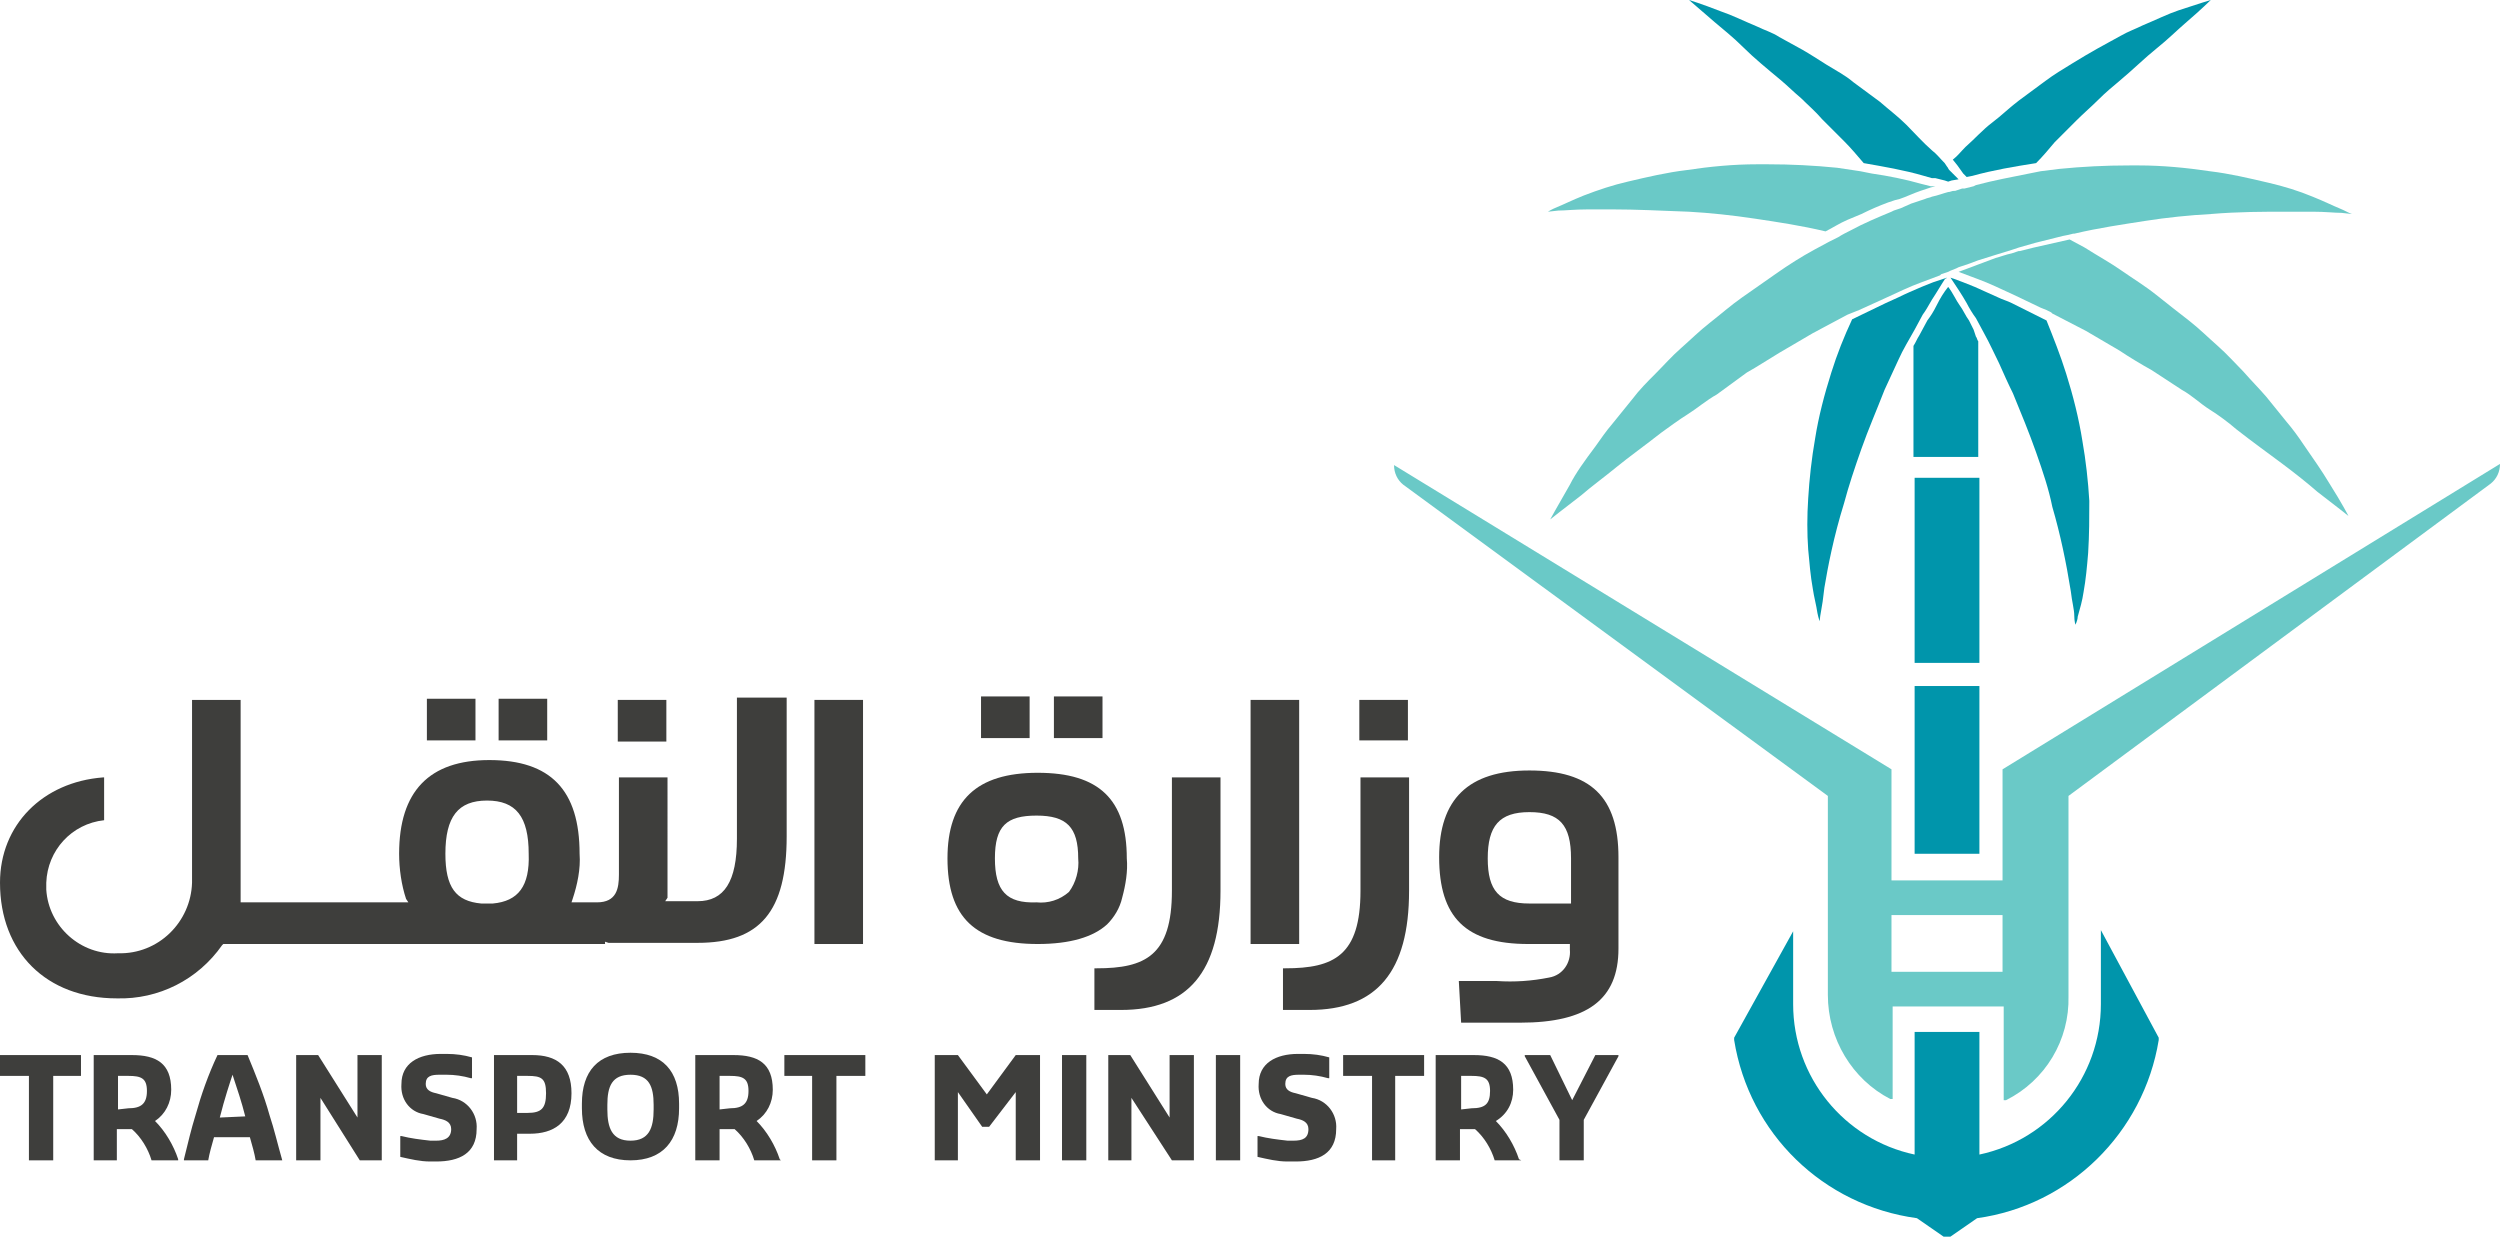 <?xml version="1.0" encoding="utf-8"?>
<!-- Generator: Adobe Illustrator 22.1.0, SVG Export Plug-In . SVG Version: 6.00 Build 0)  -->
<svg version="1.1" id="Layer_1" xmlns="http://www.w3.org/2000/svg" xmlns:xlink="http://www.w3.org/1999/xlink" x="0px" y="0px"
	 viewBox="0 0 216.1 106.9" style="enable-background:new 0 0 216.1 106.9;" xml:space="preserve">
<style type="text/css">
	.st0{fill:#0095AB;}
	.st1{fill:#6AC9C7;}
	.st2{fill:#3E3E3C;}
</style>
<title>Logo-color</title>
<rect x="165.5" y="59.3" class="st0" width="5.6" height="14.5"/>
<rect x="165.5" y="41.3" class="st0" width="5.6" height="16"/>
<path class="st0" d="M170.6,28.5l-0.4-0.8c-0.3-0.4-0.5-0.9-0.8-1.3s-0.6-1.1-1-1.6c-0.4,0.5-0.7,1-1,1.6s-0.5,0.9-0.8,1.3l-0.7,1.3
	c-0.2,0.3-0.3,0.6-0.5,0.9v9.6h5.6v-10c-0.1-0.1-0.1-0.3-0.2-0.4L170.6,28.5z"/>
<path class="st0" d="M181.6,80.4v6.4c0,6.3-4.4,11.7-10.5,13V89.2h-5.6v10.6c-6.1-1.3-10.5-6.7-10.5-13v-6.3l-5.1,9.2v0.2
	c1.3,8.1,7.7,14.3,15.8,15.4l2.6,1.8l2.6-1.8c8-1.1,14.4-7.4,15.7-15.4v-0.2L181.6,80.4z"/>
<path class="st0" d="M169.2,15.4l-0.7-0.7c-0.1-0.1-0.1-0.2-0.2-0.3l-0.2-0.3c-0.4-0.4-0.7-0.8-1.1-1.1c-0.8-0.7-1.5-1.5-2.2-2.2
	s-1.5-1.3-2.3-2l-2.3-1.7c-0.7-0.6-1.5-1-2.3-1.5s-1.4-0.9-2.1-1.3l-2-1.1c-0.6-0.4-1.3-0.6-1.9-0.9c-1.2-0.5-2.2-1-3.1-1.3
	C147,0.3,146,0,146,0s0.8,0.7,2.2,1.9c0.7,0.6,1.6,1.3,2.5,2.2s2,1.8,3.2,2.8c0.6,0.5,1.2,1.1,1.8,1.6c0.6,0.6,1.2,1.1,1.8,1.8
	l1.9,1.9c0.6,0.6,1.1,1.2,1.7,1.9c1.7,0.3,3.5,0.6,5.2,1.1l0.7,0.2h0.2h0.1l0.4,0.1l0.4,0.1l0.3,0.1l0.3-0.1l0.6-0.1L169.2,15.4"/>
<path class="st0" d="M167.2,16.1L167.2,16.1L167.2,16.1L167.2,16.1"/>
<path class="st0" d="M169.7,15L169.7,15l0.3,0.3l0.5-0.1c1.8-0.5,3.6-0.8,5.5-1.1c0.6-0.6,1.1-1.2,1.6-1.8l1.9-1.9
	c0.6-0.6,1.3-1.2,1.9-1.8s1.2-1.1,1.8-1.6c1.2-1,2.2-2,3.2-2.8s1.8-1.6,2.5-2.2c1.4-1.2,2.2-2,2.2-2s-1,0.3-2.8,0.9
	c-0.9,0.3-1.9,0.8-3.1,1.3c-0.6,0.3-1.2,0.5-1.9,0.9s-1.3,0.7-2,1.1c-0.7,0.4-1.4,0.8-2.2,1.3s-1.5,0.9-2.3,1.5s-1.5,1.1-2.3,1.7
	s-1.5,1.3-2.3,1.9s-1.5,1.4-2.3,2.1c-0.4,0.4-0.7,0.8-1.1,1.1l0.4,0.5L169.7,15z"/>
<path class="st0" d="M180.6,43.3c-0.1-1.7-0.3-3.5-0.6-5.2c-0.3-1.9-0.8-3.9-1.4-5.8c-0.5-1.6-1.1-3.1-1.7-4.6l-3-1.5
	c-0.4-0.2-0.8-0.3-1.2-0.5c-0.7-0.3-1.3-0.6-2-0.9l-1-0.4l-0.8-0.3l-0.3-0.1l0.2,0.3c0.4,0.6,0.8,1.2,1.2,1.9
	c0.2,0.4,0.5,0.9,0.8,1.3l0.7,1.3c0.5,0.9,0.9,1.8,1.3,2.6c0.4,0.9,0.8,1.8,1.2,2.6c0.7,1.7,1.4,3.4,2,5.1s1.1,3.2,1.4,4.7
	c0.7,2.4,1.2,4.8,1.6,7.3c0.1,0.9,0.3,1.6,0.3,2.1s0.1,0.8,0.1,0.8c0.1-0.2,0.2-0.5,0.2-0.7c0.2-0.7,0.4-1.4,0.5-2.1
	c0.2-1.1,0.3-2.2,0.4-3.4C180.6,46.2,180.6,44.7,180.6,43.3"/>
<path class="st0" d="M168.3,24l-0.3,0.1l-0.9,0.3l-1,0.4c-0.7,0.3-1.4,0.6-2,0.9l-1.1,0.5l-2.9,1.4c-0.7,1.5-1.3,3-1.8,4.6
	c-0.6,1.9-1.1,3.8-1.4,5.7c-0.3,1.7-0.5,3.5-0.6,5.2c-0.1,1.5-0.1,3,0,4.4c0.1,1.1,0.2,2.3,0.4,3.4c0.1,0.7,0.3,1.4,0.4,2.1
	c0.1,0.5,0.2,0.7,0.2,0.7s0-0.3,0.1-0.8s0.2-1.2,0.3-2.1c0.3-1.8,0.8-4.4,1.7-7.3c0.4-1.5,0.9-3,1.5-4.7s1.3-3.3,2-5.1
	c0.4-0.9,0.8-1.7,1.2-2.6c0.4-0.9,0.9-1.7,1.4-2.6l0.7-1.3c0.3-0.4,0.5-0.8,0.8-1.3c0.4-0.6,0.8-1.3,1.2-1.9
	C168.1,24.2,168.2,24.1,168.3,24L168.3,24"/>
<path class="st1" d="M166.9,16.1l-0.4-0.1l-0.4-0.1c-1.4-0.4-2.9-0.7-4.3-0.9l-0.5-0.1l-0.5-0.1l-2-0.3c-2-0.2-4-0.3-6-0.3h-0.9
	c-2.1,0-4.1,0.2-6.1,0.5c-1.7,0.2-3.4,0.6-5.1,1c-1.3,0.3-2.5,0.7-3.8,1.2c-1,0.4-1.8,0.8-2.3,1s-0.8,0.4-0.8,0.4l0.9-0.1
	c0.6,0,1.4-0.1,2.5-0.1c0.7,0,1.4,0,2.3,0c1.8,0,4,0.1,6.5,0.2c1.8,0.1,3.7,0.3,5.7,0.6s4,0.6,6.1,1.1c0.6-0.3,1.2-0.7,1.9-1
	l1.2-0.5c0.8-0.4,1.5-0.7,2.3-1l0,0l0.3-0.1l0.3-0.1l0.4-0.1c0.6-0.2,1.2-0.5,1.8-0.7l0.6-0.2l0.3-0.1l0.4-0.1l0,0L166.9,16.1"/>
<path class="st1" d="M201.3,41.7c-0.6-1-1.3-2-2.2-3.3c-0.4-0.6-0.9-1.3-1.5-2l-1.7-2.1c-0.6-0.7-1.3-1.4-2-2.2
	c-0.7-0.7-1.4-1.5-2.2-2.2s-1.6-1.5-2.5-2.2s-1.8-1.4-2.8-2.2s-2-1.4-3-2.1s-2.1-1.3-3.2-2l-1.3-0.7l-3.1,0.7l-1.2,0.3h-0.1
	l-0.3,0.1l-0.3,0.1c-0.5,0.1-1,0.3-1.4,0.4l-1.6,0.6l-1.6,0.6l1.6,0.6c1.1,0.4,2.1,0.9,3.2,1.4l2.3,1.1l0.5,0.2l0.4,0.2l0.1,0.1
	l2.9,1.5l2.9,1.7c0.9,0.6,1.9,1.2,2.8,1.7l2.6,1.7c0.9,0.5,1.6,1.2,2.4,1.7s1.6,1.1,2.3,1.7c1.4,1.1,2.8,2.1,4,3s2.2,1.7,3,2.4
	c1.7,1.3,2.7,2.1,2.7,2.1S202.5,43.6,201.3,41.7"/>
<path class="st1" d="M202.2,18c-0.5-0.2-1.3-0.6-2.3-1c-1.2-0.5-2.5-0.9-3.8-1.2c-1.7-0.4-3.4-0.8-5.1-1c-2-0.3-4.1-0.5-6.1-0.5H184
	c-2,0-4,0.1-6,0.3l-1.6,0.2l-0.5,0.1l-0.5,0.1c-1.5,0.3-3.1,0.6-4.6,1l-0.2,0.1l-0.4,0.1l-0.4,0.1l-0.2,0l-0.6,0.2h-0.1
	c-0.2,0-0.3,0.1-0.5,0.1c-0.4,0.1-0.9,0.3-1.4,0.4c-0.2,0.1-0.4,0.1-0.6,0.2l-0.6,0.2l-0.6,0.2l-0.9,0.4l-0.3,0.1l-0.3,0.1l-0.2,0.1
	c-1.2,0.5-2.4,1-3.5,1.6c-0.4,0.2-0.8,0.4-1.1,0.6l-0.4,0.2l-0.4,0.2l-1.3,0.7c-1.1,0.6-2.2,1.3-3.2,2s-2,1.4-3,2.1
	s-1.9,1.5-2.8,2.2s-1.7,1.5-2.5,2.2s-1.5,1.5-2.2,2.2s-1.4,1.4-2,2.2l-1.7,2.1c-0.6,0.7-1,1.3-1.5,2c-0.9,1.2-1.7,2.3-2.2,3.3
	c-1.1,1.9-1.7,3-1.7,3s1-0.8,2.7-2.1c0.8-0.7,1.9-1.5,3-2.4s2.5-1.9,3.9-3c0.7-0.5,1.5-1.1,2.3-1.6s1.6-1.2,2.5-1.7l2.6-1.9
	c0.9-0.5,1.8-1.1,2.8-1.7l2.9-1.7l3-1.6l0,0l0.5-0.2l0.5-0.2l2.2-1c1.1-0.5,2.1-1,3.2-1.4l1.6-0.6l0.1-0.1l0.3-0.1l0,0l0.3-0.1
	l0.2-0.1l0.5-0.2l0.2-0.1l0.3-0.1l0.6-0.2l0.8-0.3l1.6-0.5l1.3-0.4l0.3-0.1l0.3-0.1l1.4-0.4l2.4-0.6l0.5-0.1l0.4-0.1h0.1
	c2.1-0.5,4.2-0.8,6.1-1.1s3.9-0.5,5.7-0.6c2.4-0.2,4.6-0.2,6.5-0.2c0.8,0,1.6,0,2.3,0c1.1,0,1.9,0.1,2.5,0.1l0.9,0.1
	C203,18.4,202.7,18.2,202.2,18"/>
<path class="st1" d="M173.1,66.5L173.1,66.5v9.6h-9.6v-9.6l-43-26.3c0,0.7,0.3,1.3,0.8,1.7L158,68.8v17.2c0,3.8,2.1,7.3,5.4,9h0.1
	h0.1v-8h9.6v8.1h0.1h0.1c3.4-1.7,5.5-5.2,5.4-9V68.8l36.5-27c0.5-0.4,0.8-1,0.8-1.7L173.1,66.5z M163.5,79.1h9.6V84h-9.6V79.1z"/>
<rect x="36.9" y="60.4" class="st2" width="4.2" height="3.6"/>
<rect x="43.1" y="60.4" class="st2" width="4.2" height="3.6"/>
<rect x="53.4" y="60.5" class="st2" width="4.2" height="3.6"/>
<path class="st2" d="M8.9,67.2C3.7,67.6,0,71.3,0,76.3c0,6,4,10,10.1,10c3.6,0.1,7-1.6,9.1-4.6l0.1-0.1h33v-0.2l0.3,0.1h7.7
	c5.4,0,7.7-2.7,7.7-9.2v-12h-4.3v12.2c0,3.7-1.1,5.4-3.4,5.4h-2.8l0.2-0.3c0-0.1,0-0.1,0-0.2V67.2h-4.2v8.4c0,1.2-0.2,2.4-1.9,2.4
	h-2.2l0.1-0.3c0.4-1.2,0.7-2.6,0.6-3.9c0-5.5-2.5-8.1-7.8-8.1c-5.2,0-7.8,2.7-7.8,8.1c0,1.3,0.2,2.7,0.6,3.9l0.2,0.3H20.8V60.5h-4.2
	v15.8c-0.1,3.4-2.9,6.2-6.4,6.1c-3.2,0.2-6-2.3-6.2-5.5c0,0,0,0,0,0c0-0.1,0-0.2,0-0.3v-0.3c0.1-2.8,2.2-5.1,5-5.4V67.2z M42.6,78.1
	h-1c-2.2-0.2-3.1-1.4-3.1-4.3c0-3.2,1.1-4.6,3.6-4.6s3.6,1.4,3.6,4.6C45.8,76.6,44.8,77.9,42.6,78.1L42.6,78.1z"/>
<rect x="70.4" y="60.5" class="st2" width="4.2" height="21.1"/>
<rect x="84.8" y="60.2" class="st2" width="4.2" height="3.6"/>
<rect x="91.1" y="60.2" class="st2" width="4.2" height="3.6"/>
<path class="st2" d="M89.7,66.8c-5.3,0-7.8,2.4-7.8,7.4c0,5.1,2.4,7.4,7.8,7.4c2.8,0,4.8-0.6,6-1.7c0.6-0.6,1.1-1.4,1.3-2.3l0,0
	c0.3-1.1,0.5-2.3,0.4-3.4C97.4,69.1,95,66.8,89.7,66.8 M89.6,78C87,78.1,86,77,86,74.2s1-3.7,3.6-3.7s3.6,1,3.6,3.7
	c0.1,1-0.2,2.1-0.8,2.9l0,0C91.6,77.8,90.6,78.1,89.6,78"/>
<path class="st2" d="M94.5,87.3h2.4c5.8,0,8.6-3.3,8.6-10.3v-9.8h-4.2V77c0,5.6-2.3,6.7-6.5,6.7h-0.2V87.3z"/>
<rect x="108.1" y="60.5" class="st2" width="4.2" height="21.1"/>
<rect x="117.5" y="60.5" class="st2" width="4.2" height="3.5"/>
<path class="st2" d="M110.8,87.3h2.4c5.8,0,8.6-3.3,8.6-10.3v-9.8h-4.2V77c0,5.6-2.3,6.7-6.5,6.7h-0.2V87.3z"/>
<path class="st2" d="M126.3,88.4h5.1c5.8,0,8.5-2,8.5-6.4v-7.9c0-5.2-2.4-7.5-7.7-7.5s-7.8,2.5-7.8,7.5c0,5.2,2.3,7.5,7.7,7.5h3.6
	v0.5c0.1,1.1-0.6,2.2-1.8,2.4c-1.5,0.3-3,0.4-4.5,0.3h-3.3L126.3,88.4z M135.8,78.1h-3.6c-2.6,0-3.6-1.1-3.6-3.9s1-4,3.6-4
	s3.6,1.1,3.6,4V78.1z"/>
<polygon class="st2" points="89.9,100.3 87.8,100.3 87.8,94.4 85.5,97.4 84.9,97.4 82.8,94.4 82.8,100.3 80.8,100.3 80.8,91.2 
	82.8,91.2 85.3,94.6 87.8,91.2 89.9,91.2 "/>
<rect x="91.8" y="91.2" class="st2" width="2.1" height="9.1"/>
<polygon class="st2" points="103.2,100.3 101.3,100.3 97.8,94.9 97.8,100.3 95.8,100.3 95.8,91.2 97.7,91.2 101.1,96.6 101.1,91.2 
	103.2,91.2 "/>
<rect x="105.1" y="91.2" class="st2" width="2.1" height="9.1"/>
<path class="st2" d="M111.3,100.4c-0.9,0-1.7-0.2-2.6-0.4v-1.8h0.1c0.8,0.2,1.6,0.3,2.5,0.4h0.5c0.8,0,1.3-0.2,1.3-1
	c0-0.6-0.5-0.8-1-0.9l-1.4-0.4c-1.2-0.2-2-1.3-1.9-2.6c0-1.8,1.5-2.6,3.4-2.6h0.5c0.8,0,1.5,0.1,2.2,0.3v1.8h-0.1
	c-0.7-0.2-1.4-0.3-2.1-0.3h-0.4c-0.7,0-1.2,0.1-1.2,0.8c0,0.5,0.4,0.7,0.9,0.8l1.4,0.4c1.3,0.2,2.2,1.4,2.1,2.7
	c0,2.1-1.5,2.8-3.5,2.8L111.3,100.4z"/>
<polygon class="st2" points="120.6,100.3 118.6,100.3 118.6,93 116.1,93 116.1,91.2 123.1,91.2 123.1,93 120.6,93 "/>
<path class="st2" d="M131.5,100.3h-2.3c-0.3-1-0.9-2-1.7-2.7h-1.3v2.7h-2.1v-9.1h3.3c2.1,0,3.4,0.7,3.4,3c0,1.1-0.5,2.1-1.5,2.7
	c0.9,0.9,1.6,2.1,2,3.3L131.5,100.3z M127.2,95.8c1.2,0,1.6-0.4,1.6-1.5s-0.5-1.3-1.6-1.3h-0.9v2.9L127.2,95.8z"/>
<polygon class="st2" points="136.9,100.3 134.8,100.3 134.8,96.8 131.8,91.3 131.8,91.2 134,91.2 135.9,95.1 137.9,91.2 139.9,91.2 
	139.9,91.3 136.9,96.8 "/>
<polygon class="st2" points="4.6,100.3 2.5,100.3 2.5,93 0,93 0,91.2 7,91.2 7,93 4.6,93 "/>
<path class="st2" d="M15.4,100.3h-2.3c-0.3-1-0.9-2-1.7-2.7h-1.3v2.7H8.1v-9.1h3.3c2.1,0,3.4,0.7,3.4,3c0,1.1-0.5,2.1-1.4,2.7
	c0.9,0.9,1.6,2.1,2,3.3L15.4,100.3z M11.1,95.8c1.1,0,1.6-0.4,1.6-1.5S12.2,93,11.1,93h-0.9v2.9L11.1,95.8z"/>
<path class="st2" d="M24.4,100.3h-2.3c-0.1-0.6-0.3-1.3-0.5-2h-3.1c-0.2,0.7-0.4,1.4-0.5,2h-2.1v-0.1c0.4-1.6,0.6-2.5,1-3.8
	c0.5-1.8,1.1-3.5,1.9-5.2h2.6c0.7,1.7,1.4,3.4,1.9,5.2C23.7,97.6,24,98.9,24.4,100.3L24.4,100.3z M21.2,96.5
	c-0.3-1.2-0.7-2.4-1.1-3.6c-0.2,0.6-0.7,2.1-1.1,3.7L21.2,96.5z"/>
<polygon class="st2" points="33,100.3 31.1,100.3 27.7,94.9 27.7,100.3 25.6,100.3 25.6,91.2 27.5,91.2 30.9,96.6 30.9,91.2 
	33,91.2 "/>
<path class="st2" d="M37.2,100.4c-0.9,0-1.7-0.2-2.6-0.4v-1.8h0.1c0.8,0.2,1.6,0.3,2.5,0.4h0.5c0.7,0,1.3-0.2,1.3-1
	c0-0.6-0.5-0.8-1-0.9l-1.4-0.4c-1.2-0.2-2-1.3-1.9-2.6c0-1.8,1.5-2.6,3.4-2.6h0.5c0.8,0,1.5,0.1,2.2,0.3v1.8h-0.1
	c-0.7-0.2-1.4-0.3-2.1-0.3H38c-0.7,0-1.2,0.1-1.2,0.8c0,0.5,0.4,0.7,0.9,0.8l1.4,0.4c1.3,0.2,2.2,1.4,2.1,2.7c0,2.1-1.5,2.8-3.5,2.8
	L37.2,100.4z"/>
<path class="st2" d="M44.8,100.3h-2.1v-9.1H46c2.1,0,3.4,0.9,3.4,3.3c0,2.6-1.6,3.5-3.6,3.5h-1.1V100.3z M45.6,96.2
	c1.2,0,1.6-0.4,1.6-1.7S46.8,93,45.6,93h-0.9v3.2L45.6,96.2z"/>
<path class="st2" d="M58.7,95.8c0,2.8-1.4,4.5-4.2,4.5s-4.2-1.7-4.2-4.5v-0.4c0-2.8,1.4-4.4,4.2-4.4s4.2,1.6,4.2,4.4V95.8z
	 M56.5,95.5c0-1.6-0.4-2.6-2-2.6s-2,1-2,2.6v0.4c0,1.6,0.4,2.7,2,2.7s2-1.1,2-2.7V95.5z"/>
<path class="st2" d="M67.5,100.3h-2.3c-0.3-1-0.9-2-1.7-2.7h-1.3v2.7h-2.1v-9.1h3.3c2.1,0,3.4,0.7,3.4,3c0,1.1-0.5,2.1-1.4,2.7
	c0.9,0.9,1.6,2.1,2,3.3L67.5,100.3z M63.1,95.8c1.1,0,1.6-0.4,1.6-1.5S64.2,93,63.1,93h-0.9v2.9L63.1,95.8z"/>
<polygon class="st2" points="72.3,100.3 70.2,100.3 70.2,93 67.8,93 67.8,91.2 74.8,91.2 74.8,93 72.3,93 "/>
</svg>
